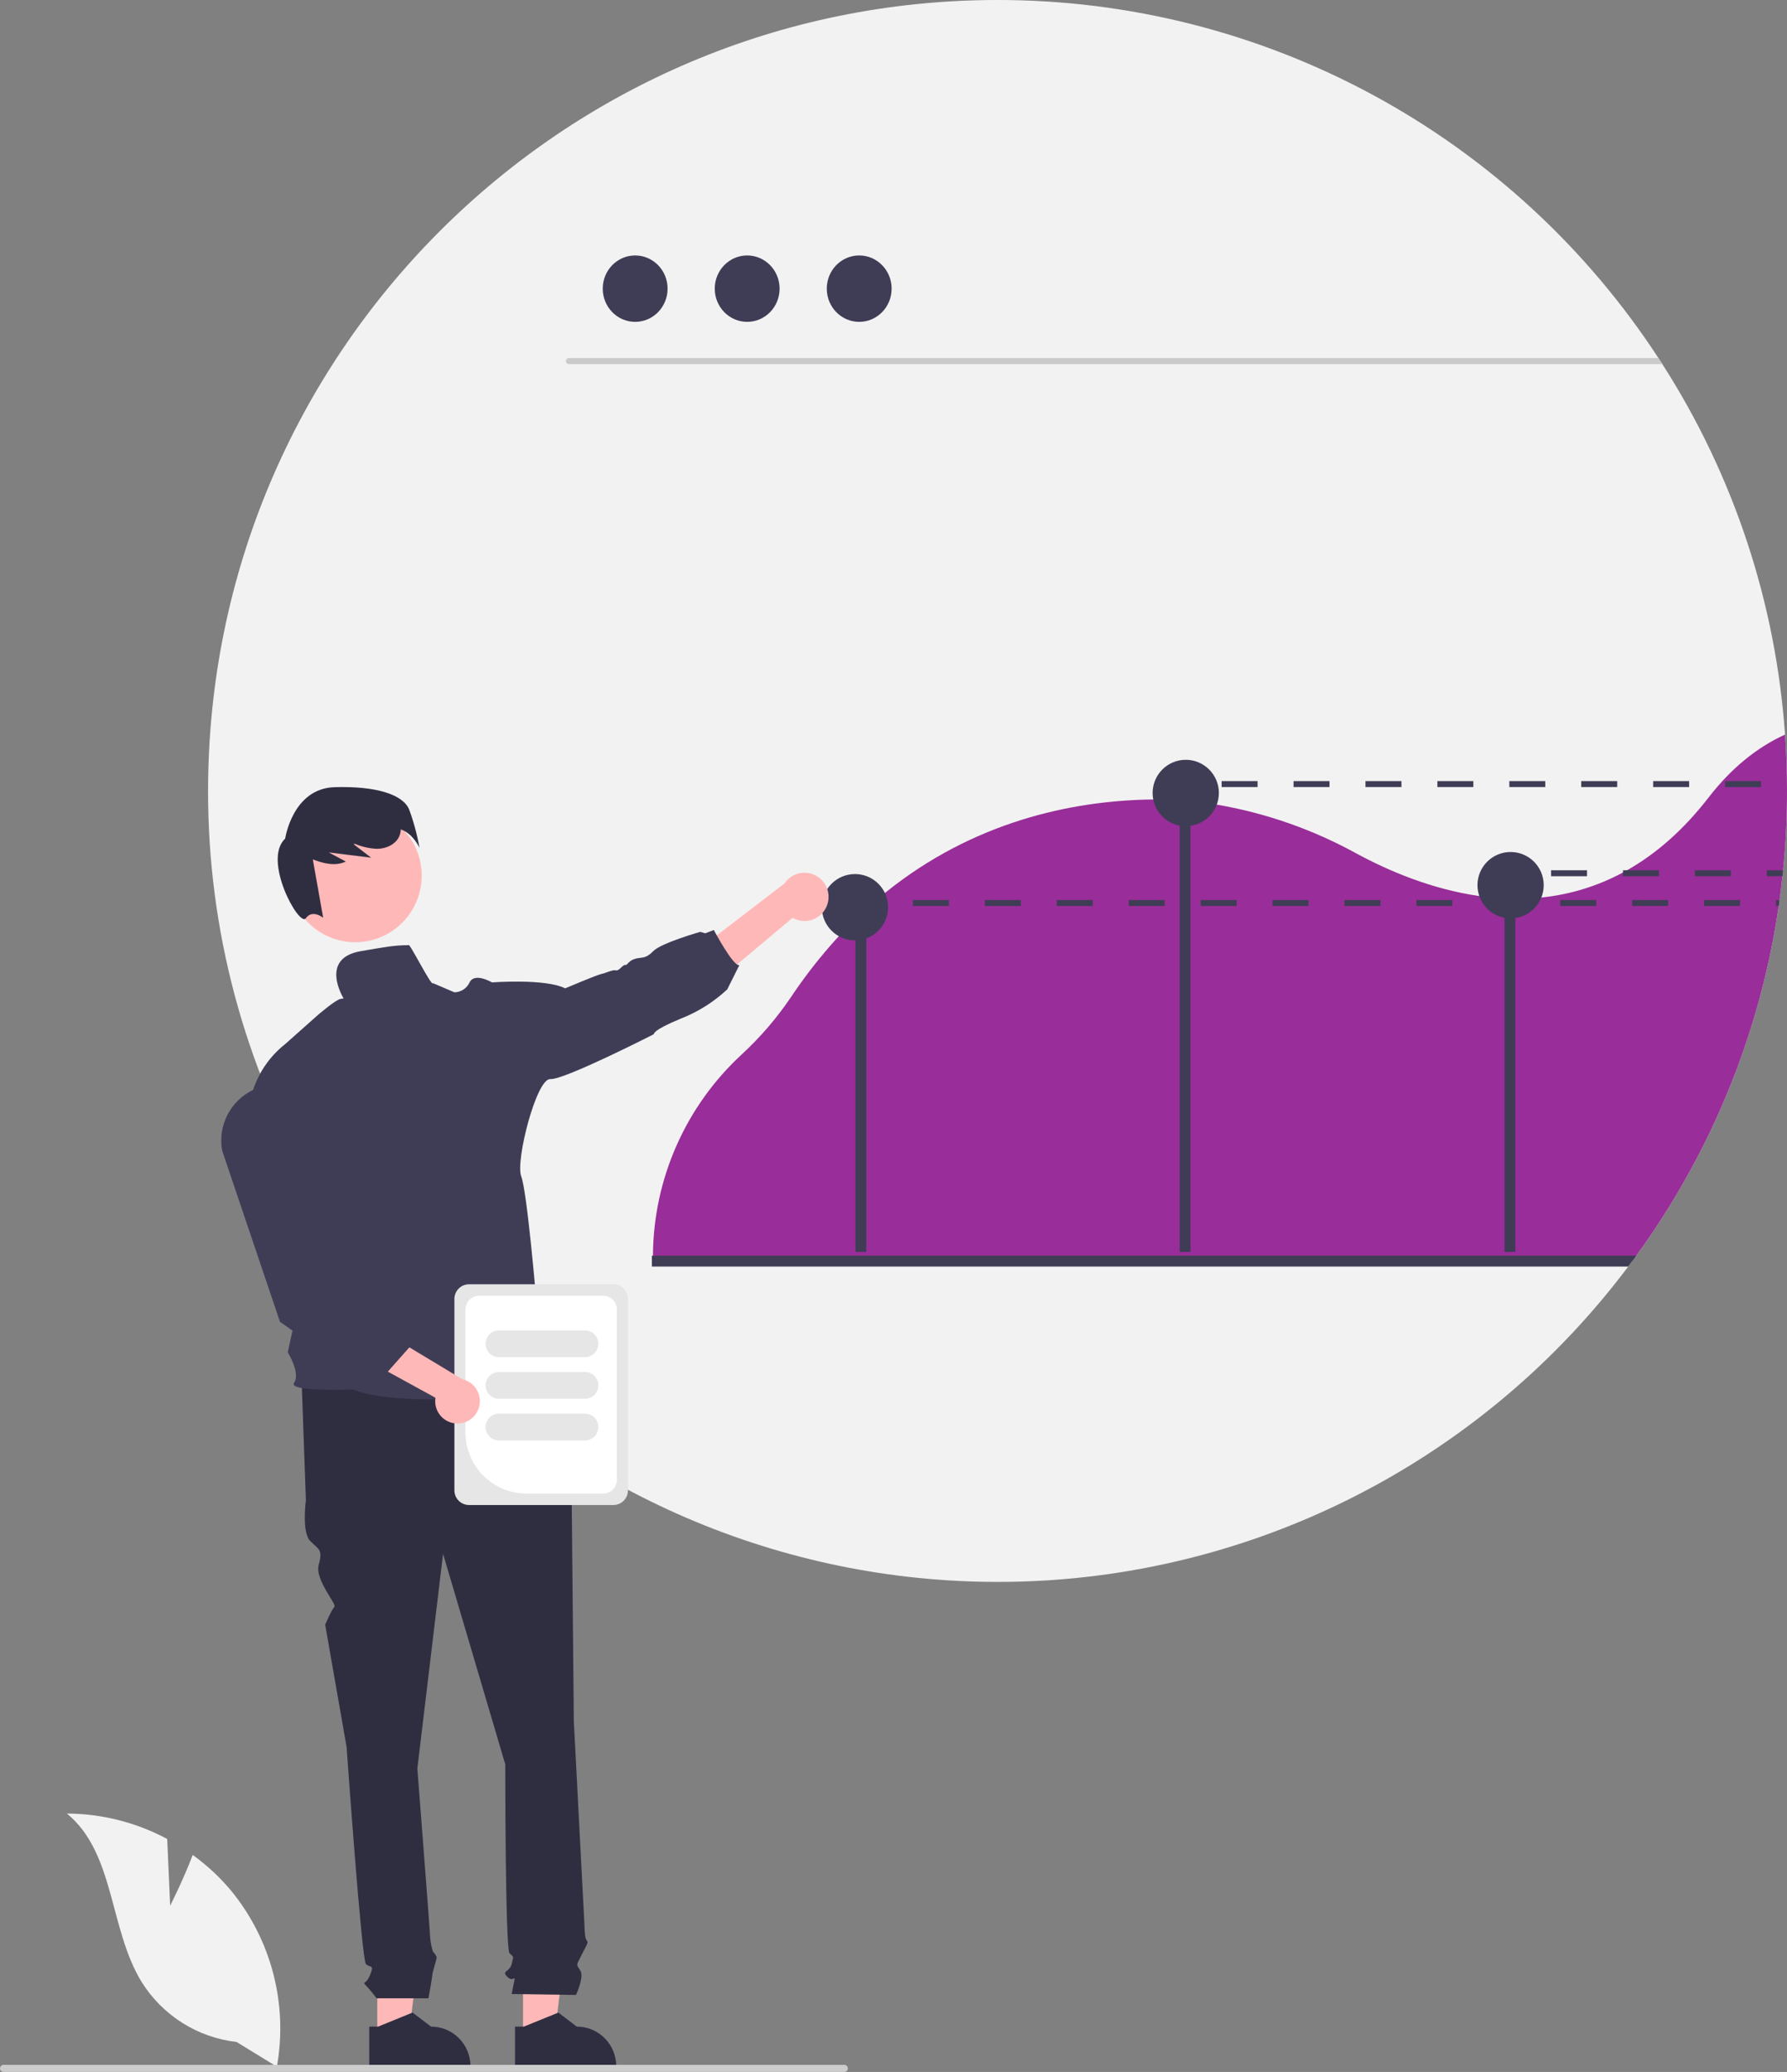 <svg width="289" height="335" viewBox="0 0 289 335" fill="none" xmlns="http://www.w3.org/2000/svg">
<rect x="0" y="0" width="289" height="335" fill="#808080" stroke="none"/>
<g clip-path="url(#clip0_3168_556)">
<path d="M289.001 127.863C289.001 128.815 288.989 129.765 288.967 130.713C288.957 131.333 288.938 131.954 288.914 132.574C288.909 132.751 288.905 132.925 288.895 133.102C288.881 133.444 288.866 133.78 288.852 134.112C288.746 136.328 288.583 138.528 288.362 140.712C288.353 140.817 288.343 140.923 288.333 141.024C288.309 141.24 288.29 141.457 288.261 141.673C288.194 142.322 288.122 142.971 288.041 143.61C287.988 144.043 287.935 144.471 287.877 144.903C287.849 145.11 287.82 145.317 287.796 145.519C287.762 145.744 287.733 145.966 287.7 146.187C287.685 146.283 287.671 146.379 287.657 146.48C287.609 146.807 287.561 147.138 287.508 147.465C287.445 147.893 287.378 148.316 287.306 148.744C287.239 149.167 287.167 149.59 287.09 150.013C287.018 150.436 286.941 150.859 286.865 151.282C286.788 151.71 286.706 152.133 286.625 152.556C286.212 154.652 285.751 156.73 285.242 158.79C285.041 159.593 284.834 160.394 284.623 161.194C284.273 162.492 283.903 163.783 283.514 165.068C283.404 165.424 283.294 165.779 283.183 166.13C283.058 166.534 282.929 166.938 282.799 167.337C282.67 167.741 282.54 168.14 282.406 168.539C282.271 168.938 282.137 169.337 281.998 169.736C281.863 170.13 281.724 170.529 281.58 170.923C281.441 171.322 281.297 171.716 281.153 172.11C281.004 172.504 280.86 172.898 280.711 173.288C280.414 174.076 280.108 174.856 279.795 175.629C279.641 176.018 279.483 176.407 279.319 176.792C278.681 178.34 278.012 179.87 277.313 181.383C277.16 181.719 277.006 182.056 276.848 182.387C276.742 182.608 276.641 182.825 276.536 183.046C276.358 183.411 276.185 183.772 276.008 184.132C275.83 184.497 275.648 184.868 275.46 185.238C275.091 185.968 274.715 186.697 274.332 187.425C273.953 188.151 273.564 188.877 273.166 189.593C272.768 190.309 272.364 191.025 271.956 191.732C271.75 192.088 271.544 192.443 271.337 192.794C270.507 194.203 269.649 195.595 268.765 196.971C267.886 198.341 266.979 199.695 266.043 201.033C265.578 201.701 265.102 202.369 264.622 203.028C264.43 203.292 264.238 203.552 264.046 203.811C263.811 204.138 263.566 204.46 263.322 204.782C252.919 218.639 239.81 230.23 224.792 238.851C209.775 247.472 193.162 252.943 175.966 254.93C158.77 256.916 141.35 255.378 124.766 250.408C108.183 245.437 92.783 237.14 79.503 226.019C78.102 224.846 76.726 223.645 75.375 222.414C66.71 214.512 59.167 205.458 52.955 195.505C52.183 194.26 51.424 193.001 50.695 191.732C39.495 172.317 33.615 150.284 33.651 127.863C33.651 57.245 90.811 2.347e-05 161.326 2.347e-05C182.543 -0.013 203.429 5.275 222.092 15.383C240.755 25.492 256.605 40.104 268.208 57.894C268.419 58.216 268.63 58.543 268.841 58.87C280.378 76.85 287.2 97.453 288.679 118.773C288.895 121.773 289.002 124.803 289.001 127.863Z" fill="#F2F2F2"/>
<path d="M268.84 58.869H91.991C91.864 58.866 91.743 58.813 91.654 58.722C91.565 58.631 91.516 58.509 91.516 58.382C91.516 58.254 91.565 58.132 91.654 58.041C91.743 57.949 91.864 57.897 91.991 57.894H268.207C268.418 58.216 268.629 58.542 268.84 58.869Z" fill="#CACACA"/>
<path d="M102.721 52.039C105.617 52.039 107.964 49.636 107.964 46.67C107.964 43.705 105.617 41.302 102.721 41.302C99.824 41.302 97.477 43.705 97.477 46.67C97.477 49.636 99.824 52.039 102.721 52.039Z" fill="#3F3D56"/>
<path d="M120.836 52.039C123.732 52.039 126.08 49.636 126.08 46.67C126.08 43.705 123.732 41.302 120.836 41.302C117.94 41.302 115.592 43.705 115.592 46.67C115.592 49.636 117.94 52.039 120.836 52.039Z" fill="#3F3D56"/>
<path d="M138.953 52.039C141.849 52.039 144.197 49.636 144.197 46.67C144.197 43.705 141.849 41.302 138.953 41.302C136.057 41.302 133.709 43.705 133.709 46.67C133.709 49.636 136.057 52.039 138.953 52.039Z" fill="#3F3D56"/>
<path d="M288.678 118.773C284.065 120.874 279.933 124.268 276.323 128.935C272.152 134.333 267.683 138.136 263.119 140.712C262.903 140.832 262.692 140.948 262.476 141.063C258.384 143.271 253.896 144.648 249.271 145.115C247.874 145.256 246.471 145.324 245.067 145.317C244.481 145.312 243.896 145.298 243.315 145.269C241.937 145.202 240.574 145.067 239.235 144.875C231.546 143.779 224.591 140.818 219.441 138.035C212.384 134.137 204.724 131.453 196.781 130.094C195.36 129.858 193.942 129.674 192.528 129.541C191.942 129.483 191.362 129.44 190.781 129.401C189.355 129.305 187.931 129.26 186.509 129.267C185.779 129.272 185.055 129.286 184.325 129.315C172.066 129.796 156.078 133.295 141.741 145.519C141.549 145.682 141.362 145.846 141.17 146.009C140.992 146.163 140.815 146.322 140.637 146.48C138.368 148.5 136.229 150.663 134.234 152.955C131.947 155.58 129.831 158.35 127.898 161.247C125.604 164.639 122.924 167.752 119.912 170.524C115.457 174.642 111.889 179.627 109.427 185.176C106.966 190.724 105.663 196.717 105.599 202.788V203.028C105.594 203.288 105.594 203.552 105.594 203.812H264.05C264.242 203.552 264.434 203.293 264.621 203.028C265.101 202.37 265.576 201.702 266.042 201.034C266.978 199.697 267.885 198.343 268.763 196.972C269.651 195.597 270.509 194.205 271.336 192.795C271.543 192.444 271.749 192.088 271.955 191.732C272.363 191.026 272.766 190.309 273.165 189.593C273.563 188.877 273.952 188.151 274.331 187.425C274.715 186.699 275.091 185.97 275.459 185.238C275.646 184.868 275.829 184.498 276.006 184.133C276.184 183.772 276.357 183.412 276.534 183.046C276.64 182.825 276.741 182.609 276.846 182.388C277.005 182.056 277.158 181.719 277.312 181.383C278.013 179.869 278.681 178.339 279.318 176.792C279.481 176.408 279.64 176.019 279.793 175.629C280.105 174.855 280.411 174.075 280.71 173.288C280.859 172.899 281.003 172.505 281.152 172.111C281.296 171.716 281.44 171.322 281.579 170.923C281.723 170.529 281.862 170.13 281.997 169.736C282.136 169.337 282.27 168.938 282.405 168.539C282.539 168.14 282.669 167.741 282.798 167.337C282.928 166.938 283.057 166.535 283.182 166.131C283.292 165.78 283.403 165.424 283.513 165.068C283.902 163.785 284.272 162.494 284.622 161.194C284.833 160.396 285.04 159.595 285.241 158.791C285.75 156.733 286.211 154.655 286.624 152.556C286.705 152.133 286.787 151.71 286.864 151.282C286.94 150.859 287.017 150.436 287.089 150.013C287.166 149.59 287.238 149.167 287.305 148.744C287.377 148.317 287.444 147.894 287.507 147.466C287.56 147.139 287.608 146.807 287.656 146.48C287.67 146.379 287.684 146.283 287.699 146.187C287.732 145.961 287.761 145.74 287.79 145.519C287.819 145.312 287.848 145.106 287.876 144.904C287.934 144.471 287.987 144.043 288.039 143.611C288.121 142.971 288.193 142.322 288.26 141.673H288.265C288.284 141.457 288.308 141.241 288.332 141.025C288.342 140.924 288.351 140.818 288.361 140.712C288.582 138.53 288.745 136.33 288.851 134.112C288.865 133.781 288.879 133.444 288.894 133.103C288.903 132.925 288.908 132.752 288.913 132.574C288.937 131.954 288.956 131.334 288.966 130.714C288.99 129.767 289.001 128.817 288.999 127.863C288.999 124.806 288.892 121.776 288.678 118.773Z" fill="#992D99"/>
<path d="M140.103 151.011H138.352V202.415H140.103V151.011Z" fill="#3F3D56"/>
<path d="M192.53 127.003H190.779V202.415H192.53V127.003Z" fill="#3F3D56"/>
<path d="M245.066 142.787H243.314V202.415H245.066V142.787Z" fill="#3F3D56"/>
<path d="M191.763 133.577C194.722 133.577 197.121 131.175 197.121 128.212C197.121 125.249 194.722 122.847 191.763 122.847C188.805 122.847 186.406 125.249 186.406 128.212C186.406 131.175 188.805 133.577 191.763 133.577Z" fill="#3F3D56"/>
<path d="M244.299 148.484C247.257 148.484 249.656 146.082 249.656 143.119C249.656 140.156 247.257 137.754 244.299 137.754C241.34 137.754 238.941 140.156 238.941 143.119C238.941 146.082 241.34 148.484 244.299 148.484Z" fill="#3F3D56"/>
<path d="M138.267 152.049C141.226 152.049 143.625 149.647 143.625 146.684C143.625 143.721 141.226 141.319 138.267 141.319C135.309 141.319 132.91 143.721 132.91 146.684C132.91 149.647 135.309 152.049 138.267 152.049Z" fill="#3F3D56"/>
<path d="M264.622 203.028C264.43 203.293 264.238 203.552 264.046 203.812C263.811 204.139 263.566 204.461 263.321 204.783H105.422V203.028H264.622Z" fill="#3F3D56"/>
<path d="M61.013 329.331H66.087L68.5 309.73L61.012 309.731L61.013 329.331Z" fill="#FFB8B8"/>
<path d="M74.212 329.54C73.623 328.944 72.921 328.472 72.148 328.151C71.374 327.834 70.546 327.67 69.71 327.67L66.72 325.401L66.561 325.464L61.147 327.67H59.717V334.256H76.079V334.049C76.082 333.211 75.918 332.381 75.597 331.607C75.277 330.833 74.806 330.13 74.212 329.54Z" fill="#2F2E41"/>
<path d="M84.587 329.331H89.661L92.075 309.73L84.586 309.731L84.587 329.331Z" fill="#FFB8B8"/>
<path d="M97.789 329.54C97.199 328.943 96.496 328.471 95.721 328.151C94.947 327.833 94.119 327.669 93.282 327.67L90.297 325.401L90.134 325.469L84.719 327.67H83.289L83.294 334.256H99.652V334.049C99.654 333.211 99.49 332.382 99.171 331.608C98.851 330.834 98.382 330.131 97.789 329.54Z" fill="#2F2E41"/>
<path d="M88.642 222.068L48.775 223.11L49.469 242.552C49.469 242.552 48.775 247.759 50.162 249.148C51.549 250.537 52.242 250.537 51.549 252.967C50.855 255.397 54.519 259.367 54.074 259.812C53.629 260.258 52.589 262.688 52.589 262.688L56.055 282.477C56.055 282.477 58.482 316.847 59.175 317.542C59.869 318.236 60.562 317.542 59.869 319.278C59.175 321.013 58.482 320.319 59.175 321.014C59.789 321.677 60.368 322.372 60.909 323.097H69.29C69.29 323.097 69.922 319.625 69.922 319.278C69.922 318.93 70.615 316.847 70.615 316.5C70.615 316.153 70.002 315.539 70.002 315.539C69.791 314.834 69.648 314.109 69.575 313.376C69.575 312.681 67.495 285.949 67.495 285.949L71.655 251.231L81.709 285.254C81.709 285.254 81.709 315.111 82.402 315.806C83.095 316.5 83.095 316.153 82.749 317.542C82.402 318.93 81.015 318.583 82.055 319.625C83.095 320.666 83.442 318.93 83.095 320.666L82.749 322.402L93.149 322.551C93.149 322.551 94.535 319.625 93.842 318.583C93.149 317.542 93.19 317.826 94.036 316.122C94.882 314.417 95.229 314.07 94.882 313.723C94.535 313.376 94.535 311.529 94.535 311.529L92.802 278.311C92.802 278.311 92.455 243.246 92.455 242.205C92.429 241.669 92.528 241.134 92.743 240.643V239.229L91.415 234.22L88.642 222.068Z" fill="#2F2E41"/>
<path d="M133.76 146.348C133.568 146.882 133.262 147.366 132.863 147.769C132.464 148.171 131.982 148.48 131.451 148.675C130.92 148.871 130.352 148.947 129.788 148.899C129.224 148.851 128.678 148.679 128.187 148.397L110.882 162.916L109.941 155.819L126.867 142.843C127.396 142.049 128.197 141.477 129.119 141.235C130.04 140.993 131.019 141.098 131.868 141.53C132.718 141.962 133.379 142.691 133.728 143.579C134.077 144.467 134.088 145.453 133.76 146.348Z" fill="#FFB8B8"/>
<path d="M57.452 152.341C63.387 152.341 68.198 147.523 68.198 141.579C68.198 135.635 63.387 130.816 57.452 130.816C51.517 130.816 46.705 135.635 46.705 141.579C46.705 147.523 51.517 152.341 57.452 152.341Z" fill="#FFB8B8"/>
<path d="M66.164 130.868C65.163 128.479 60.875 127.062 54.091 127.275C47.306 127.489 46.118 135.591 46.118 135.591C42.381 139.08 48.414 149.971 49.461 148.469C50.508 146.968 52.265 148.387 52.265 148.387L50.59 138.953C52.359 139.634 54.261 140.092 55.925 139.298L53.168 137.822L60.022 138.676L57.195 136.498C57.264 136.476 57.332 136.452 57.401 136.429C58.534 136.918 59.748 137.194 60.981 137.243C62.422 137.232 63.954 136.556 64.557 135.246C64.718 134.886 64.805 134.498 64.813 134.104C66.8 134.75 67.843 137.081 67.843 137.081C67.466 134.964 66.904 132.885 66.164 130.868Z" fill="#2F2E41"/>
<path d="M66.054 152.822C63.654 152.822 62.108 153.154 58.374 153.784C51.481 154.947 55.609 161.506 55.609 161.506C55.609 161.506 55.921 161.347 55.077 161.506C54.232 161.664 51.352 164.159 51.352 164.159L46.202 168.74C38.44 174.84 40.178 184.358 40.178 184.358L51.496 195.764L46.538 218.65C46.538 218.65 48.645 222.048 47.555 223.572C46.466 225.096 57.155 224.658 57.155 224.658C64.532 227.951 90.523 225.168 90.523 225.168C90.163 224.226 86.683 216.924 86.683 216.924C88.195 214.309 86.755 210.531 86.755 210.531C86.755 210.531 85.253 192.659 84.293 190.188C83.333 187.718 86.751 174.33 88.997 174.475C91.243 174.619 105.753 167.207 105.753 167.207C105.753 167.207 105.388 166.625 110.178 164.664C112.93 163.581 115.452 161.988 117.613 159.967L119.581 156.031C118.636 156.396 115.444 150.368 115.444 150.368L114.052 150.9L113.245 150.666C113.245 150.666 106.953 152.459 105.667 153.767C104.38 155.074 103.948 154.709 102.787 155.002C101.625 155.295 101.481 156.112 101.116 156.021C100.751 155.93 100.104 157.035 99.595 156.891C99.086 156.747 97.996 157.329 97.272 157.473C96.547 157.617 91.397 159.799 91.397 159.799C88.21 158.184 79.57 158.838 79.57 158.838C79.57 158.838 76.743 157.17 75.941 158.838C75.726 159.312 75.379 159.714 74.943 159.998C74.507 160.281 73.999 160.434 73.479 160.439L70.033 158.963C69.832 159.695 66.073 152.063 66.054 152.822Z" fill="#3F3D56"/>
<path d="M27.518 308.116L27.04 297.332C22.047 294.66 16.479 293.248 10.818 293.22C18.609 299.599 17.636 311.895 22.918 320.473C24.585 323.136 26.83 325.389 29.486 327.065C32.141 328.74 35.139 329.796 38.257 330.154L44.777 334.152C45.672 329.157 45.474 324.028 44.199 319.117C42.923 314.206 40.6 309.63 37.389 305.705C35.565 303.521 33.475 301.576 31.166 299.915C29.605 304.038 27.518 308.116 27.518 308.116Z" fill="#F2F2F2"/>
<path d="M2.52695e-06 334.427C-0 334.503 0.014 334.577 0.043 334.647C0.072 334.716 0.114 334.779 0.167 334.832C0.22 334.886 0.283 334.928 0.352 334.956C0.422 334.985 0.496 335 0.571 334.999H136.545C136.697 334.999 136.842 334.939 136.949 334.832C137.056 334.725 137.116 334.579 137.116 334.427C137.116 334.276 137.056 334.13 136.949 334.023C136.842 333.916 136.697 333.855 136.545 333.855H0.571C0.496 333.855 0.422 333.87 0.352 333.899C0.283 333.927 0.22 333.969 0.167 334.022C0.114 334.076 0.072 334.139 0.043 334.208C0.014 334.278 -0 334.352 2.52695e-06 334.427Z" fill="#CCCCCC"/>
<path d="M141.831 145.519H138.951V146.48H141.831V145.519Z" fill="#3F3D56"/>
<path d="M147.645 145.519V146.48H153.462V145.519H147.645ZM159.279 145.519V146.48H165.092V145.519H159.279ZM170.909 145.519V146.48H176.727V145.519H170.909ZM182.539 145.519V146.48H188.357V145.519H182.539ZM194.174 145.519V146.48H199.986V145.519H194.174ZM205.804 145.519V146.48H211.621V145.519H205.804ZM217.434 145.519V146.48H223.251V145.519H217.434ZM229.069 145.519V146.48H234.881V145.519H229.069ZM240.699 145.519V146.48H246.516V145.519H240.699ZM252.328 145.519V146.48H258.146V145.519H252.328ZM263.958 145.519V146.48H269.776V145.519H263.958ZM275.593 145.519V146.48H281.406V145.519H275.593ZM287.223 145.519V146.48H287.655C287.67 146.379 287.684 146.283 287.698 146.187C287.732 145.966 287.761 145.744 287.794 145.519H287.223Z" fill="#3F3D56"/>
<path d="M191.749 126.291H188.869V127.252H191.749V126.291Z" fill="#3F3D56"/>
<path d="M197.564 126.291V127.252H203.382V126.291H197.564ZM209.199 126.291V127.252H215.012V126.291H209.199ZM220.829 126.291V127.252H226.647V126.291H220.829ZM232.459 126.291V127.252H238.276V126.291H232.459ZM244.094 126.291V127.252H249.906V126.291H244.094ZM255.724 126.291V127.252H261.541V126.291H255.724ZM267.354 126.291V127.252H273.171V126.291H267.354ZM278.989 126.291V127.252H284.801V126.291H278.989Z" fill="#3F3D56"/>
<path d="M245.028 140.711H242.148V141.672H245.028V140.711Z" fill="#3F3D56"/>
<path d="M250.842 140.712V141.673H256.659V140.712H250.842ZM262.477 140.712V141.673H268.289V140.712H262.477ZM274.106 140.712V141.673H279.924V140.712H274.106ZM285.736 140.712V141.673H288.266C288.285 141.457 288.309 141.241 288.333 141.024C288.343 140.923 288.352 140.818 288.362 140.712H285.736Z" fill="#3F3D56"/>
<path d="M73.488 240.973V210.012C73.489 209.385 73.738 208.785 74.18 208.342C74.623 207.898 75.223 207.649 75.848 207.648H99.196C99.822 207.649 100.422 207.898 100.864 208.342C101.307 208.785 101.556 209.385 101.556 210.012V240.973C101.556 241.599 101.307 242.2 100.864 242.643C100.422 243.086 99.822 243.336 99.196 243.336H75.848C75.223 243.336 74.623 243.086 74.18 242.643C73.738 242.2 73.489 241.599 73.488 240.973Z" fill="#E6E6E6"/>
<path d="M75.279 231.622V211.717C75.28 211.131 75.513 210.568 75.927 210.153C76.342 209.738 76.904 209.505 77.49 209.504H97.555C98.141 209.505 98.703 209.738 99.118 210.153C99.532 210.568 99.765 211.131 99.766 211.717V239.268C99.765 239.855 99.532 240.418 99.118 240.833C98.703 241.248 98.141 241.481 97.555 241.482H85.125C82.515 241.479 80.012 240.439 78.166 238.591C76.32 236.742 75.282 234.236 75.279 231.622Z" fill="white"/>
<path d="M78.527 217.271C78.528 216.697 78.756 216.147 79.161 215.742C79.566 215.336 80.115 215.108 80.687 215.107H94.607C95.18 215.107 95.729 215.335 96.134 215.741C96.539 216.147 96.767 216.697 96.767 217.271C96.767 217.844 96.539 218.394 96.134 218.8C95.729 219.206 95.18 219.434 94.607 219.434H80.687C80.115 219.433 79.566 219.205 79.161 218.799C78.756 218.394 78.528 217.844 78.527 217.271Z" fill="#E6E6E6"/>
<path d="M78.527 224C78.528 223.427 78.756 222.877 79.161 222.471C79.566 222.066 80.115 221.838 80.687 221.837H94.607C95.18 221.837 95.729 222.065 96.134 222.47C96.539 222.876 96.767 223.426 96.767 224C96.767 224.574 96.539 225.124 96.134 225.53C95.729 225.935 95.18 226.163 94.607 226.163H80.687C80.115 226.162 79.566 225.934 79.161 225.529C78.756 225.123 78.528 224.574 78.527 224Z" fill="#E6E6E6"/>
<path d="M78.527 230.729C78.528 230.156 78.756 229.606 79.161 229.201C79.566 228.795 80.115 228.567 80.687 228.566H94.607C95.18 228.566 95.729 228.794 96.134 229.2C96.539 229.606 96.767 230.156 96.767 230.729C96.767 231.303 96.539 231.853 96.134 232.259C95.729 232.665 95.18 232.893 94.607 232.893H80.687C80.115 232.892 79.566 232.664 79.161 232.258C78.756 231.853 78.528 231.303 78.527 230.729Z" fill="#E6E6E6"/>
<path d="M74.039 230.157C73.514 230.167 72.993 230.061 72.514 229.848C72.034 229.634 71.607 229.318 71.262 228.921C70.918 228.524 70.664 228.056 70.52 227.551C70.375 227.045 70.343 226.514 70.426 225.995L50.492 215.064L56.326 211.904L74.799 223.015C75.66 223.212 76.42 223.718 76.934 224.439C77.448 225.159 77.68 226.044 77.587 226.924C77.493 227.804 77.08 228.62 76.426 229.216C75.772 229.811 74.923 230.146 74.039 230.157Z" fill="#FFB8B8"/>
<path d="M62.448 222.077L55.38 220.82L52.849 218.712L51.147 217.844L45.28 213.72L45.262 213.668L35.941 186.072C35.513 183.806 35.966 181.462 37.207 179.519C38.449 177.577 40.385 176.183 42.619 175.624C43.855 175.316 45.141 175.273 46.394 175.499C47.647 175.726 48.838 176.215 49.889 176.935C50.939 177.655 51.825 178.59 52.489 179.678C53.153 180.766 53.579 181.983 53.74 183.247L56.74 206.898L61.712 212.042L63.888 212.463L64.389 214.81L66.288 217.751L62.448 222.077Z" fill="#3F3D56"/>
</g>
<defs>
<clipPath id="clip0_3168_556">
<rect width="289" height="335" fill="white"/>
</clipPath>
</defs>
</svg>
